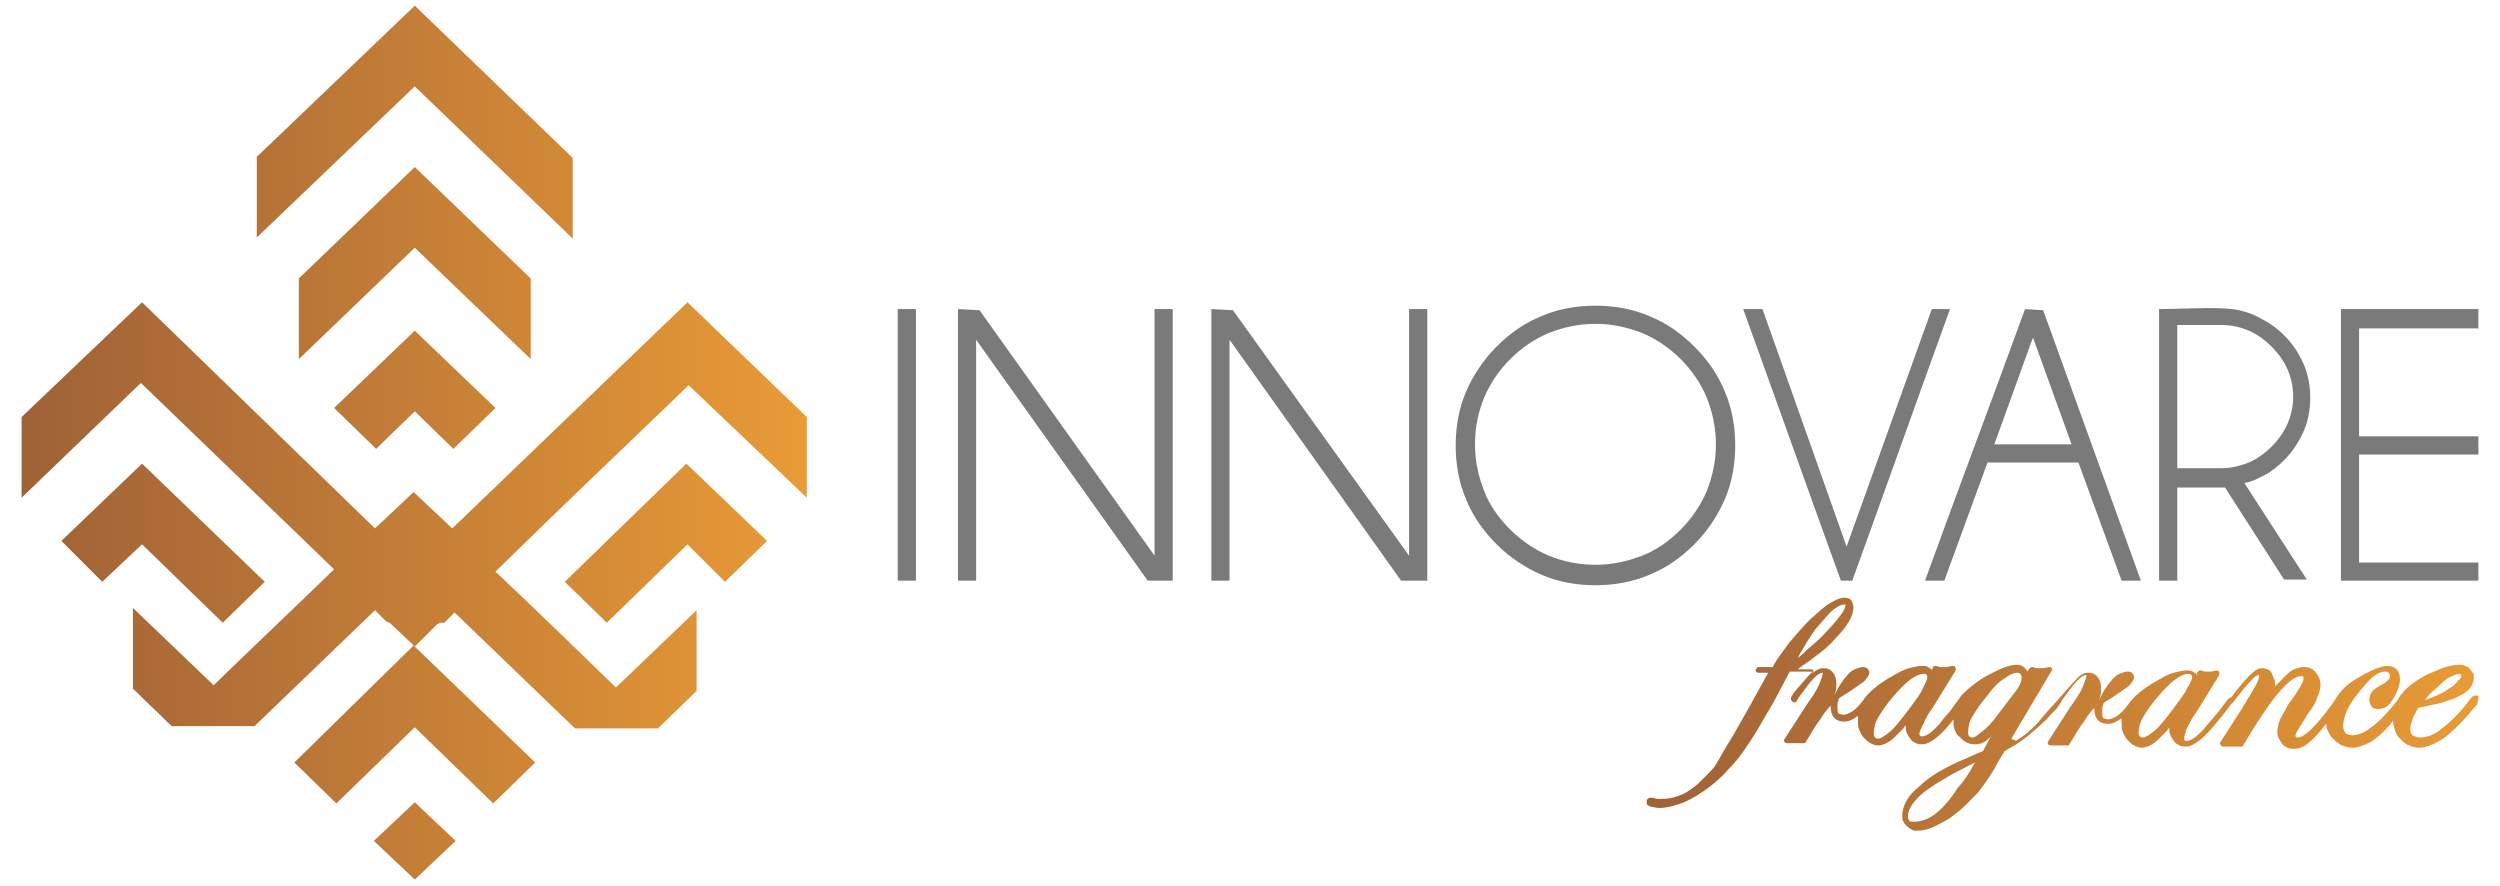 <svg width="220" height="78" viewBox="0 0 220 78" fill="none" xmlns="http://www.w3.org/2000/svg">
<g clip-path="url(#clip0)">
<path fill-rule="evenodd" clip-rule="evenodd" d="M36.5 36.2L33.1 39.5L29.4 35.9L36.5 29.1L43.6 35.9L39.9 39.5L36.5 36.2ZM36.5 70.6L32.9 74L36.5 77.4L40.1 74L36.5 70.6ZM36.5 0.5L50.4 13.9V21L36.5 7.6L22.6 20.9V13.8L36.5 0.5ZM60.5 47.9L53.4 54.8L49.7 51.2L60.4 40.8L67.5 47.6L63.8 51.2L60.5 47.9ZM12.5 47.9L19.6 54.8L23.3 51.2L12.5 40.8L5.4 47.6L9 51.2L12.5 47.9ZM71 43.8V36.7L60.5 26.6L39.8 46.5L36.4 43.3L33 46.5L12.5 26.6L1.9 36.7V43.8L12.4 33.7C18.1 39.2 23.7 44.6 29.4 50.1C25.9 53.5 22.3 56.9 18.8 60.3L11.7 53.5V60.6L15.1 63.9H22.4L33 53.7L33.6 54.3L34 54.7H34.1L34.2 54.8H34.3L34.4 54.9L34.5 55L36.3 56.7L36.4 56.8L25.9 67.1L29.6 70.7L36.5 64L43.4 70.7L47.1 67.1L36.5 56.9L36.6 56.8L38.4 55L38.5 54.9H38.6L38.7 54.8H38.8H38.9H39H39.1L39.4 54.5L40 53.9L50.6 64.1H57.9L61.3 60.8V53.7L54.2 60.5C50.7 57.1 47.2 53.7 43.6 50.3C49.2 44.8 54.9 39.4 60.6 33.9L71 43.8ZM36.5 14.7L26.3 24.5V31.6L36.5 21.8L46.7 31.6V24.5L36.5 14.7Z" fill="url(#paint0_linear)"/>
<path fill-rule="evenodd" clip-rule="evenodd" d="M216.6 59.4C216.6 59.4 216.6 59.3 216.6 59.4C216.5 59.3 216.5 59.3 216.4 59.3C216.2 59.3 216 59.4 215.8 59.5C215.5 59.6 215.2 59.8 214.9 60.1C214.6 60.4 214.2 60.7 213.9 61C213.7 61.2 213.5 61.4 213.4 61.6C213.7 61.5 214 61.4 214.2 61.3C214.7 61.1 215.1 60.9 215.5 60.6C215.9 60.4 216.2 60.1 216.3 59.9C216.5 59.8 216.6 59.6 216.6 59.4ZM192.9 59.6C192.9 59.4 192.8 59.3 192.6 59.3C191.9 59.3 191 60 189.9 61.3C189.3 62 188.9 62.6 188.6 63.1C188.3 63.6 188.2 64.1 188.2 64.4C188.2 64.6 188.2 64.7 188.3 64.8C188.4 64.9 188.5 64.9 188.6 64.9C188.8 64.9 189.1 64.7 189.6 64.3C190.1 63.9 190.6 63.2 191.3 62.3C191.8 61.6 192.3 61 192.5 60.5C192.7 60.2 192.9 59.8 192.9 59.6ZM173.8 67.1L173.2 67.4C171.4 68.3 170.1 69.1 169.2 69.8C168.4 70.5 167.9 71.2 167.9 71.8C167.9 71.9 167.9 72 167.9 72C167.9 72.1 168 72.1 168 72.2C168.1 72.3 168.1 72.3 168.2 72.3C168.3 72.3 168.4 72.3 168.5 72.3C168.9 72.3 169.3 72.2 169.7 72C170.1 71.8 170.5 71.5 170.9 71.1C171.3 70.7 171.8 70.1 172.3 69.3C172.8 68.8 173.3 68 173.8 67.1ZM177.9 59.6C177.9 59.5 177.9 59.4 177.8 59.3C177.8 59.3 177.7 59.2 177.5 59.2C177.2 59.2 176.8 59.4 176.4 59.7C175.9 60 175.4 60.5 174.9 61.2C174.3 61.9 173.9 62.5 173.6 63C173.3 63.5 173.2 64 173.2 64.4C173.2 64.6 173.2 64.7 173.3 64.8C173.4 64.9 173.5 64.9 173.6 64.9C173.8 64.9 174 64.7 174.4 64.4C174.8 64.1 175.3 63.6 175.8 62.9C176.5 62 177 61.3 177.4 60.8C177.8 60.3 177.9 59.9 177.9 59.6ZM169.6 59.6C169.6 59.4 169.5 59.3 169.3 59.3C168.6 59.3 167.7 60 166.6 61.3C166 62 165.6 62.6 165.3 63.1C165 63.6 164.9 64.1 164.9 64.5C164.9 64.7 164.9 64.8 165 64.9C165.1 65 165.2 65 165.3 65C165.5 65 165.8 64.8 166.3 64.4C166.8 64 167.3 63.3 168 62.4C168.5 61.7 169 61.1 169.2 60.6C169.4 60.2 169.6 59.8 169.6 59.6ZM162.4 53.3C162.4 53.2 162.4 53.2 162.4 53.2H162.3C162.1 53.2 161.8 53.3 161.4 53.6C161 53.9 160.6 54.4 160 55.1C159.7 55.4 159.4 55.9 159 56.5C158.8 56.9 158.5 57.3 158.2 57.9C158.5 57.7 158.8 57.4 159.1 57.1C159.7 56.6 160.3 56.1 160.8 55.5C161.3 55 161.7 54.5 162 54.1C162.3 53.7 162.4 53.4 162.4 53.3ZM218.1 61.5C218.1 61.4 218.1 61.4 218.1 61.3L218 61.2H217.9C217.8 61.2 217.7 61.2 217.6 61.3C217.5 61.3 217.5 61.4 217.4 61.5C216.5 62.7 215.7 63.5 214.9 64.1C214.2 64.7 213.5 64.9 213 64.9C212.7 64.9 212.5 64.8 212.3 64.7C212.2 64.6 212.1 64.4 212.1 64.1C212.1 63.9 212.2 63.6 212.3 63.3C212.4 63 212.6 62.7 212.8 62.3C213.6 62.1 214.3 62 215 61.8C215.6 61.6 216.2 61.4 216.5 61.2C216.9 61 217.2 60.8 217.4 60.5C217.6 60.2 217.7 59.9 217.7 59.6C217.7 59.4 217.7 59.3 217.6 59.2C217.5 59.1 217.4 58.9 217.3 58.8C217.2 58.7 217 58.6 216.9 58.6C216.8 58.5 216.6 58.5 216.4 58.5C216 58.5 215.6 58.6 215.2 58.7C214.8 58.8 214.3 59.1 213.7 59.3C212.7 59.8 211.9 60.4 211.4 61C211.2 61.2 211.1 61.4 211 61.6C210.2 62.6 209.5 63.4 208.8 63.9C208.1 64.5 207.5 64.7 207 64.7C206.7 64.7 206.5 64.6 206.4 64.5C206.3 64.4 206.2 64.2 206.2 63.9C206.2 63.5 206.3 63.1 206.5 62.6C206.7 62.1 207.1 61.5 207.6 60.9C208.1 60.3 208.5 59.8 208.9 59.5C209.3 59.2 209.6 59.1 209.9 59.1C210 59.1 210.1 59.1 210.2 59.2C210.2 59.2 210.3 59.3 210.3 59.4C210.3 59.6 210.3 59.7 210.2 59.8C210.1 59.9 209.9 60.1 209.7 60.2C209.3 60.4 209 60.6 208.8 60.8C208.6 61 208.5 61.3 208.5 61.6C208.5 61.8 208.6 62 208.7 62.2C208.8 62.3 209 62.4 209.3 62.4C209.5 62.4 209.8 62.3 210 62.2C210.2 62.1 210.4 61.8 210.6 61.5C210.8 61.2 210.9 60.9 211 60.7C211.1 60.4 211.2 60.1 211.2 59.8C211.2 59.4 211.1 59.1 210.9 58.9C210.7 58.7 210.4 58.6 210.1 58.6C209.8 58.6 209.5 58.7 209.2 58.8C208.9 58.9 208.5 59.1 208.1 59.3C207.6 59.6 207.2 59.8 206.8 60.1C206.4 60.4 206.1 60.7 205.8 61.1C205.6 61.4 205.4 61.7 205.2 62C203.8 63.9 202.8 64.9 202.2 64.9C202 64.9 202 64.8 202 64.7C202 64.6 202.1 64.4 202.3 64.1C202.5 63.8 202.8 63.3 203.1 62.8C203.5 62.3 203.8 61.8 203.9 61.4C204.1 61 204.2 60.6 204.2 60.3C204.2 60.1 204.2 59.9 204.1 59.7C204 59.5 203.9 59.3 203.8 59.2C203.7 59 203.5 58.9 203.3 58.8C203.1 58.7 202.9 58.7 202.7 58.7C202.4 58.7 202.2 58.8 201.9 58.9C201.6 59 201.4 59.2 201.1 59.5C200.9 59.7 200.6 60 200.2 60.4V60.2C200.2 60 200.2 59.8 200.1 59.7C200 59.5 200 59.4 199.9 59.2C199.8 59.1 199.7 58.9 199.5 58.9C199.3 58.8 199.2 58.8 199 58.8C198.7 58.8 198.4 59 197.9 59.5C197.5 59.9 197 60.5 196.4 61.3L196.3 61.4C196.2 61.4 196.2 61.4 196.1 61.5L196 61.6C195.6 62.1 195.3 62.6 194.9 63C194.6 63.4 194.2 63.8 193.9 64.2C193.6 64.5 193.3 64.8 193 65C192.8 65.1 192.6 65.2 192.5 65.2C192.4 65.2 192.4 65.2 192.3 65.2C192.3 65.2 192.2 65.1 192.2 65C192.2 64.8 192.3 64.6 192.4 64.2C192.6 63.8 192.8 63.3 193.2 62.8L195.3 59.4C195.3 59.4 195.3 59.3 195.3 59.2C195.3 59.1 195.2 59 195 59L194.6 59.1H194.3H194L193.7 59C193.6 59 193.5 59 193.4 59.1L193.3 59.4C193.3 59.3 193.2 59.2 193.1 59.2C192.9 59 192.7 59 192.4 59C192.1 59 191.7 59.1 191.3 59.2C190.9 59.3 190.5 59.5 190 59.8C188.9 60.4 188.1 61 187.5 61.7C187.4 61.8 187.3 62 187.2 62.1C186.9 62.5 186.6 62.8 186.3 63C186 63.2 185.7 63.3 185.5 63.3C185.3 63.3 185.2 63.2 185.1 63.2C185 63.1 185 62.9 185 62.6C185 62.5 185 62.4 185 62.3C185 62.2 185.1 62.1 185.1 61.9L185.2 61.8L186 61.3C186.6 60.9 187 60.6 187.3 60.4C187.6 60.1 187.8 59.8 187.8 59.6C187.8 59.4 187.7 59.3 187.6 59.2C187.5 59.1 187.3 59.1 187.2 59.1C187 59.1 186.8 59.2 186.5 59.3C186.3 59.4 186 59.6 185.8 59.9C185.6 60.1 185.4 60.4 185.2 60.7C185 61 184.9 61.3 184.7 61.6C184.9 61.2 184.9 60.9 184.9 60.6C184.9 60.2 184.8 59.8 184.6 59.6C184.4 59.3 184.1 59.2 183.7 59.2C183.4 59.2 183 59.4 182.6 59.9C182.2 60.3 181.7 60.9 181 61.7L180.8 61.9C180.7 62 180.7 62.1 180.6 62.1C180.2 62.6 179.8 63 179.5 63.4C179.2 63.8 178.8 64.1 178.5 64.4C178.2 64.7 177.8 64.9 177.4 65.2L177 65L180.2 59.6L180.5 59.1C180.5 59 180.6 59 180.6 58.9C180.6 58.8 180.5 58.7 180.3 58.7L179.8 58.8H179.4C179.2 58.8 179.1 58.8 178.9 58.7C178.8 58.7 178.7 58.7 178.6 58.8L178.4 59.1C178.4 59 178.3 58.9 178.2 58.8C178 58.6 177.8 58.5 177.5 58.5C177.1 58.5 176.7 58.6 176.2 58.8C175.7 59 175.2 59.3 174.6 59.6C173.8 60.1 173.2 60.6 172.7 61.1L172.6 61.2L172.4 61.5C172.1 61.9 171.8 62.3 171.6 62.6C171.2 63 170.9 63.4 170.6 63.8C170.3 64.1 170 64.4 169.7 64.6C169.5 64.7 169.3 64.8 169.2 64.8C169.1 64.8 169.1 64.8 169 64.8C169 64.8 168.9 64.7 168.9 64.6C168.9 64.5 169 64.2 169.2 63.8C169.4 63.4 169.6 62.9 170 62.4L172.1 59C172.1 59 172.1 58.9 172.1 58.8C172.1 58.7 172 58.6 171.8 58.6L171.3 58.7H171H170.7L170.4 58.6C170.3 58.6 170.2 58.6 170.1 58.7L170 59C170 58.9 169.9 58.8 169.8 58.8C169.6 58.6 169.4 58.6 169.1 58.6C168.8 58.6 168.4 58.7 168 58.8C167.6 58.9 167.2 59.1 166.7 59.4C165.6 60 164.8 60.6 164.2 61.3C164.1 61.4 164 61.6 163.9 61.7C163.6 62.1 163.3 62.4 163 62.6C162.7 62.8 162.4 62.9 162.2 62.9C162 62.9 161.9 62.8 161.8 62.8C161.7 62.7 161.7 62.5 161.7 62.2C161.7 62.1 161.7 62 161.7 61.9C161.7 61.8 161.8 61.7 161.8 61.5L161.9 61.4L162.7 60.9C163.3 60.5 163.7 60.2 164 60C164.3 59.7 164.5 59.4 164.5 59.2C164.5 59 164.4 58.9 164.3 58.8C164.2 58.7 164 58.7 163.9 58.7C163.7 58.7 163.5 58.8 163.2 58.9C163 59 162.7 59.2 162.5 59.5C162.3 59.7 162.1 60 161.9 60.3C161.7 60.6 161.6 60.9 161.4 61.2C161.6 60.8 161.6 60.5 161.6 60.2C161.6 59.8 161.5 59.4 161.3 59.2C161.1 58.9 160.8 58.8 160.4 58.8C160.1 58.8 159.8 59 159.4 59.3L159.5 59.2L159.6 59.1C159.6 59 159.5 58.9 159.4 58.9H158.2C158.7 58.5 159.2 58.2 159.7 57.8C160.4 57.3 161 56.8 161.5 56.2C162 55.7 162.4 55.2 162.7 54.7C163 54.2 163.1 53.8 163.1 53.4C163.1 53.2 163 53 162.9 52.8C162.8 52.7 162.6 52.6 162.3 52.6C161.9 52.6 161.5 52.8 161 53.1C160.5 53.4 160 53.9 159.3 54.5C158.7 55.1 158.1 55.8 157.5 56.5C157 57.2 156.4 57.9 156 58.7H154.8C154.7 58.7 154.6 58.7 154.6 58.8L154.5 58.9V59C154.5 59.1 154.6 59.2 154.7 59.2H155.6L154 62.1C153.2 63.5 152.6 64.6 152.1 65.4C151.6 66.2 151.3 66.8 151.1 67.1C150.9 67.5 150.6 67.8 150.3 68.1C150 68.4 149.7 68.7 149.4 69C148.9 69.4 148.4 69.8 147.8 70C147.3 70.2 146.8 70.3 146.3 70.3C146.2 70.3 146.1 70.3 145.9 70.3C145.8 70.3 145.7 70.3 145.5 70.2C145.4 70.2 145.4 70.2 145.3 70.2C145.2 70.2 145.1 70.2 145 70.3C144.9 70.4 144.9 70.5 144.9 70.6C144.9 70.8 145 70.9 145.3 71C145.5 71 145.7 71.1 146 71.1C146.7 71.1 147.4 70.9 148.2 70.6C148.9 70.3 149.7 69.8 150.5 69.2C151.1 68.7 151.6 68.3 152.1 67.7C152.6 67.2 153.1 66.6 153.5 66C153.9 65.4 154.4 64.7 154.9 63.8C155.4 62.9 156 62 156.6 60.8L157.5 59.1H159.4H159.5C159.1 59.5 158.6 60.1 157.9 60.9C157.8 61.1 157.7 61.2 157.6 61.4V61.5C157.6 61.6 157.6 61.6 157.7 61.7L157.8 61.8H157.9C158 61.8 158.1 61.8 158.1 61.7C158.1 61.7 158.2 61.6 158.2 61.5C158.8 60.7 159.2 60.1 159.6 59.7C160 59.3 160.2 59.2 160.4 59.2V59.3C160.4 59.4 160.3 59.7 160.1 60.2C159.9 60.7 159.5 61.3 159 62L157 65.1V65.2C157 65.3 157.1 65.4 157.3 65.4H158H158.7C158.8 65.4 158.9 65.4 158.9 65.3C159.3 64.7 159.6 64.1 159.9 63.7C160.2 63.3 160.4 63 160.5 62.8C160.7 62.6 160.8 62.4 161 62.2L161.1 62.1V62.2C161.1 63 161.5 63.5 162.3 63.5C162.6 63.5 162.9 63.4 163.2 63.2L163.5 63C163.5 63.1 163.5 63.3 163.5 63.4C163.5 63.7 163.5 64 163.6 64.2C163.7 64.4 163.8 64.7 164 64.9C164.2 65.1 164.4 65.3 164.6 65.4C164.8 65.5 165 65.6 165.3 65.6C165.5 65.6 165.8 65.5 166 65.4C166.2 65.3 166.5 65.1 166.7 64.9C166.9 64.7 167.2 64.4 167.5 64.1L167.7 63.8V63.9C167.7 64.1 167.7 64.3 167.8 64.5C167.9 64.7 168 64.9 168.1 65C168.2 65.2 168.4 65.3 168.6 65.4C168.8 65.5 169 65.5 169.2 65.5C169.5 65.5 169.9 65.3 170.3 65C170.7 64.7 171.1 64.3 171.6 63.7L171.9 63.3V63.4C171.9 63.7 171.9 63.9 172 64.2C172.1 64.4 172.2 64.7 172.4 64.8C172.6 65 172.8 65.2 173 65.3C173.2 65.4 173.4 65.5 173.7 65.5C173.9 65.5 174.1 65.5 174.4 65.4C174.6 65.3 174.8 65.2 175 65L175.2 64.8L174.5 66.1L174 66.3L173.1 66.7C171.2 67.5 169.8 68.3 168.9 69.2C167.9 70 167.4 70.9 167.4 71.8C167.4 72 167.4 72.2 167.5 72.3C167.6 72.5 167.7 72.6 167.8 72.7C167.9 72.8 168.1 72.9 168.2 73C168.4 73.1 168.5 73.1 168.7 73.1C169.2 73.1 169.7 73 170.3 72.7C170.9 72.4 171.5 72.1 172.1 71.6C172.8 71.1 173.4 70.4 174.1 69.7C174.7 68.9 175.3 68.1 175.8 67.1L176.4 66.1C177.1 65.7 177.8 65.3 178.4 64.8C179 64.3 179.6 63.8 180.1 63.3C180.5 62.8 180.9 62.5 181.1 62.2L181.3 61.9C181.3 61.9 181.4 61.8 181.4 61.7C182 60.9 182.4 60.3 182.8 59.9C183.2 59.5 183.4 59.4 183.6 59.4V59.5C183.6 59.6 183.5 59.9 183.3 60.4C183.1 60.9 182.7 61.5 182.2 62.2L180.2 65.3V65.4C180.2 65.5 180.3 65.6 180.5 65.6H181.2H181.9C182 65.6 182.1 65.6 182.1 65.5C182.5 64.9 182.8 64.3 183.1 63.9C183.4 63.5 183.6 63.2 183.7 63C183.9 62.8 184 62.6 184.2 62.4L184.3 62.3V62.4C184.3 63.2 184.7 63.7 185.5 63.7C185.8 63.7 186.1 63.6 186.4 63.4L186.7 63.2C186.7 63.3 186.7 63.5 186.7 63.6C186.7 63.9 186.7 64.2 186.8 64.4C186.9 64.6 187 64.9 187.2 65.1C187.4 65.3 187.6 65.5 187.8 65.6C188 65.7 188.2 65.8 188.5 65.8C188.7 65.8 189 65.7 189.2 65.6C189.4 65.5 189.7 65.3 189.9 65.1C190.1 64.9 190.4 64.6 190.7 64.3L190.9 64V64.1C190.9 64.3 190.9 64.5 191 64.7C191.1 64.9 191.2 65.1 191.3 65.2C191.4 65.4 191.6 65.5 191.8 65.6C192 65.7 192.2 65.7 192.4 65.7C192.7 65.7 193.1 65.5 193.5 65.2C193.9 64.9 194.3 64.5 194.8 63.9C195.4 63.2 195.8 62.7 196.1 62.3C196.2 62.1 196.3 62 196.4 61.9C196.4 61.9 196.5 61.9 196.5 61.8L196.6 61.7C197.2 60.9 197.7 60.3 198.1 59.9C198.4 59.5 198.7 59.4 198.8 59.4C198.8 59.4 198.8 59.4 198.8 59.5C198.8 59.7 198.7 60 198.4 60.5C198.1 61 197.7 61.7 197.2 62.5L195.4 65.3C195.4 65.3 195.3 65.4 195.4 65.5C195.4 65.6 195.5 65.7 195.7 65.7H196.1H196.5H197.2C197.3 65.7 197.4 65.7 197.4 65.6C199.8 61.5 201.5 59.5 202.5 59.5C202.6 59.5 202.7 59.5 202.7 59.6C202.7 59.6 202.7 59.7 202.7 59.8C202.7 59.9 202.6 60.1 202.5 60.3C202.3 60.6 202.1 61 201.8 61.4C201.5 61.8 201.2 62.2 201.1 62.5C200.9 62.8 200.8 63 200.7 63.2C200.6 63.4 200.6 63.5 200.5 63.7C200.5 63.9 200.4 64.1 200.4 64.3C200.4 64.5 200.4 64.7 200.5 64.9C200.6 65.1 200.7 65.3 200.8 65.4C200.9 65.6 201.1 65.7 201.3 65.8C201.5 65.9 201.7 65.9 201.9 65.9C202.2 65.9 202.6 65.8 203 65.5C203.4 65.2 203.8 64.8 204.3 64.2L204.7 63.7C204.7 64 204.8 64.2 204.9 64.4C205 64.7 205.2 64.9 205.4 65.1C205.6 65.3 205.9 65.5 206.1 65.6C206.4 65.7 206.7 65.8 207 65.8C207.5 65.8 208 65.6 208.6 65.3C209.1 65 209.7 64.5 210.3 63.8L210.6 63.4V63.5C210.6 63.8 210.7 64.1 210.8 64.4C210.9 64.7 211.1 64.9 211.3 65.1C211.5 65.3 211.7 65.5 212 65.6C212.3 65.7 212.5 65.8 212.9 65.8C213.5 65.8 214.2 65.5 215 65C215.7 64.5 216.5 63.7 217.3 62.8C217.5 62.5 217.8 62.2 218 62C218 61.7 218.1 61.6 218.1 61.5Z" fill="url(#paint1_linear)"/>
<path d="M86.2 27.3L101.6 48.9V27.2H103.2V51.1H101L85.9 29.9V51.1H84.3V27.2L86.2 27.3ZM108.5 27.3L124 48.9V27.2H125.6V51.1H123.3L108.2 29.9V51.1H106.6V27.2L108.5 27.3ZM149.1 30.5C150.3 31.7 151.2 33 151.8 34.5C152.4 35.9 152.7 37.5 152.7 39.2C152.7 40.9 152.4 42.5 151.8 43.9C151.2 45.3 150.3 46.7 149.1 47.9C147.9 49.1 146.6 50 145.1 50.6C143.7 51.2 142.1 51.5 140.4 51.5C138.7 51.5 137.1 51.2 135.7 50.6C134.3 50 132.9 49.1 131.7 47.9C130.5 46.7 129.6 45.4 129 43.9C128.4 42.5 128.1 40.9 128.1 39.2C128.1 37.5 128.4 35.9 129 34.5C129.6 33.1 130.5 31.7 131.7 30.5C132.9 29.3 134.2 28.4 135.7 27.8C137.1 27.2 138.7 26.9 140.4 26.9C142.1 26.9 143.7 27.2 145.1 27.8C146.6 28.4 147.9 29.3 149.1 30.5ZM140.4 28.5C138.9 28.5 137.6 28.8 136.3 29.3C135.1 29.8 133.9 30.6 132.9 31.6C131.9 32.6 131.1 33.8 130.6 35C130.1 36.2 129.8 37.6 129.8 39.1C129.8 40.6 130.1 41.9 130.6 43.2C131.1 44.5 131.9 45.6 132.9 46.6C133.9 47.6 135.1 48.4 136.3 48.9C137.5 49.4 138.9 49.7 140.4 49.7C141.9 49.7 143.2 49.4 144.5 48.9C145.8 48.4 146.9 47.6 147.9 46.6C148.9 45.6 149.7 44.4 150.2 43.2C150.7 41.9 151 40.6 151 39.1C151 37.6 150.7 36.3 150.2 35C149.7 33.8 148.9 32.6 147.9 31.6C146.9 30.6 145.7 29.8 144.5 29.3C143.2 28.8 141.9 28.5 140.4 28.5ZM170 27.2H171.6C168.7 35.2 165.9 43.1 163 51.1H162C159.1 43.1 156.3 35.2 153.4 27.2H155.1L162.5 48.1L170 27.2ZM179.8 27.3L188.4 51.1H186.7L182.9 40.7H174.9L171.1 51.1H169.4C172.3 43.1 175.3 35.2 178.2 27.2L179.8 27.3ZM182.3 39.1L178.9 29.7L175.5 39.1H182.3ZM195.8 42.9H191.6V51.1H190V27.2C191.6 27.2 194.9 27 196.4 27.2C197.3 27.3 198.2 27.6 198.9 28C199.7 28.4 200.4 28.9 201 29.5C201.8 30.3 202.3 31.1 202.7 32C203.1 32.9 203.3 33.9 203.3 35C203.3 36.1 203.1 37.1 202.7 38C202.3 38.9 201.7 39.8 201 40.5C200.5 41 199.9 41.5 199.3 41.8C198.7 42.1 198.2 42.4 197.5 42.5L203 51H201L195.8 42.9ZM191.6 28.8V41.2H195.5C196.4 41.2 197.1 41 197.9 40.7C198.6 40.4 199.3 39.9 199.9 39.3C200.5 38.7 201 38 201.3 37.3C201.6 36.6 201.8 35.8 201.8 34.9C201.8 34 201.6 33.2 201.3 32.5C201 31.8 200.5 31.1 199.9 30.5C199.3 29.9 198.6 29.4 197.9 29.1C197.2 28.8 196.4 28.6 195.5 28.6H191.6V28.8ZM218.1 27.4V28.9H207.6V38.4H218.1V40H207.6V49.5H218.1V51.1H206V27.2H218.1V27.4ZM80.5 51.1H79V27.2H80.6V51.1H80.5V51.1Z" fill="#7B7A7B"/>
</g>
<defs>
<linearGradient id="paint0_linear" x1="1.927" y1="39" x2="71.035" y2="39" gradientUnits="userSpaceOnUse">
<stop stop-color="#9F6137"/>
<stop offset="1" stop-color="#E99B36"/>
</linearGradient>
<linearGradient id="paint1_linear" x1="144.842" y1="62.807" x2="218.074" y2="62.807" gradientUnits="userSpaceOnUse">
<stop stop-color="#9F6137"/>
<stop offset="1" stop-color="#E99B36"/>
</linearGradient>
<clipPath id="clip0">
<rect width="220" height="78" fill="white"/>
</clipPath>
</defs>
</svg>
